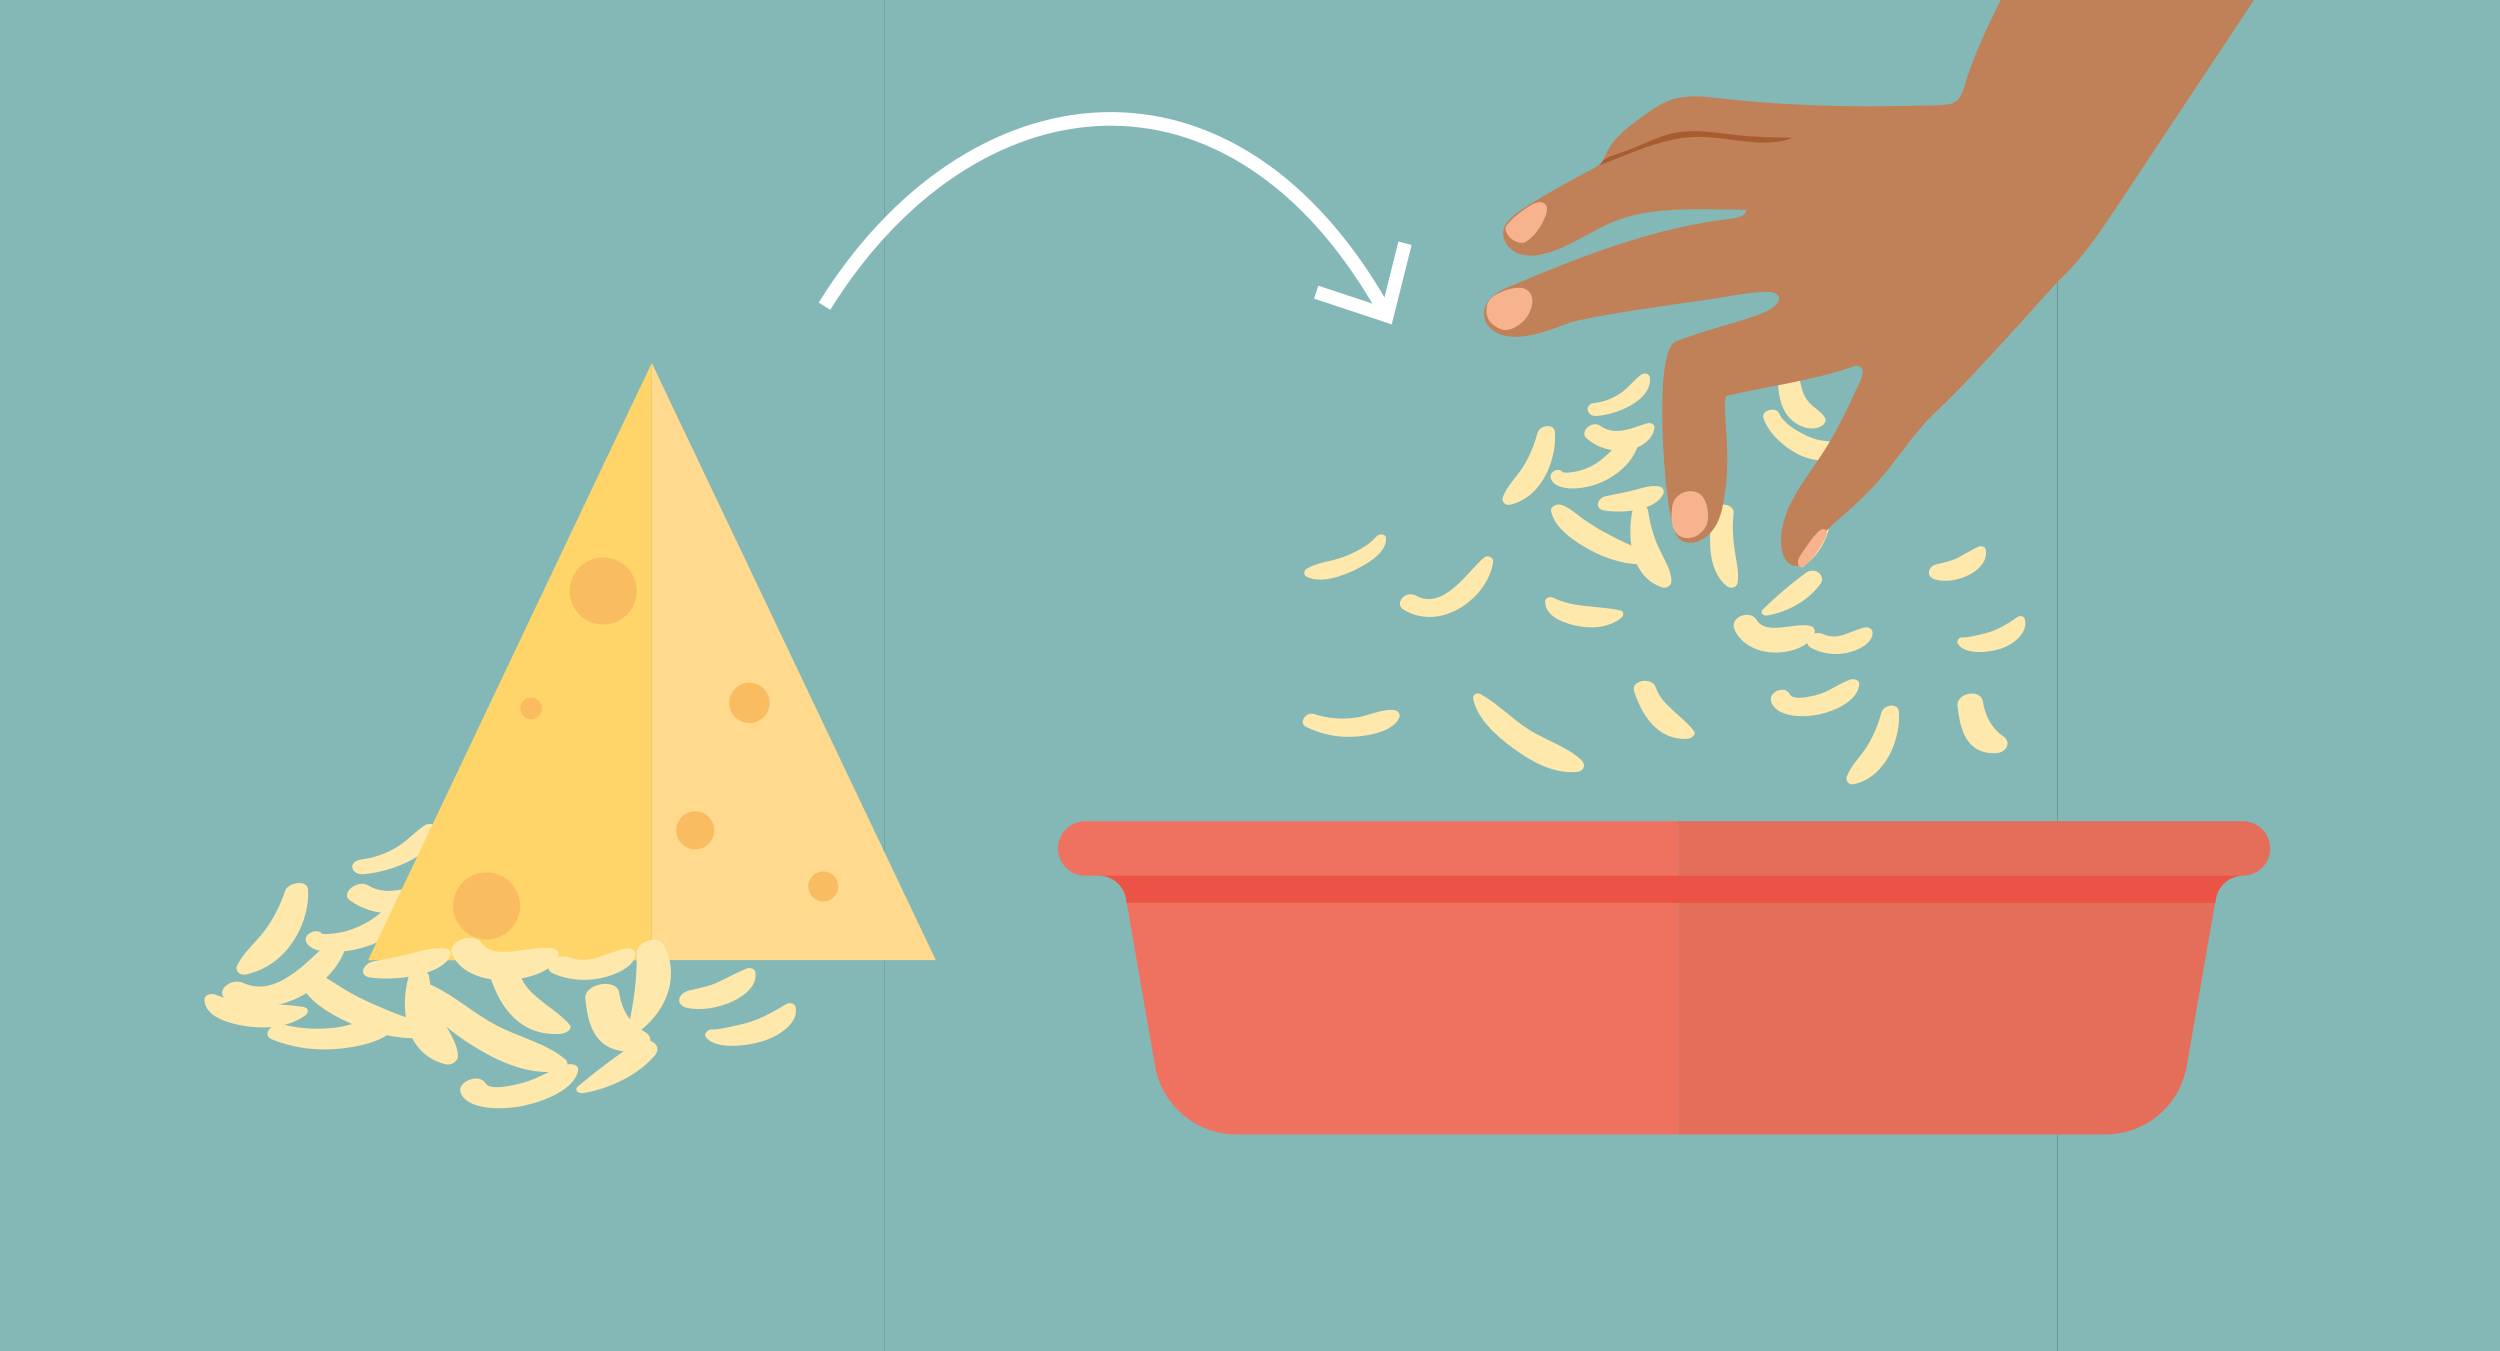 <?xml version="1.0" encoding="UTF-8"?> <svg xmlns="http://www.w3.org/2000/svg" xmlns:xlink="http://www.w3.org/1999/xlink" id="Ebene_1" viewBox="0 0 183.54 99.21"><rect x="0" y="0" width="183.54" height="99.21" fill="#333333" stroke="none"/><defs><style> .cls-1, .cls-2 { fill: none; } .cls-3 { fill: #c08159; } .cls-4 { fill: #f7b38e; } .cls-5 { fill: #ffd98e; } .cls-6 { fill: #ffd469; } .cls-2 { stroke: #fff; } .cls-7 { fill: #ee725f; } .cls-8 { fill: #e56e5b; } .cls-9 { fill: #fee8ab; } .cls-10 { fill: #a95c32; } .cls-11 { fill: #84b8b7; } .cls-12 { fill: #ea5345; } .cls-13 { clip-path: url(#clippath); } .cls-14 { fill: #fabc60; } </style><clipPath id="clippath"><rect class="cls-1" x="97.44" y="0" width="81.51" height="48.19"></rect></clipPath></defs><rect class="cls-11" x="0" y="0" width="64.96" height="99.21"></rect><rect class="cls-11" x="64.96" y="0" width="86.1" height="99.21"></rect><rect class="cls-11" x="151.06" y="0" width="32.48" height="99.21"></rect><path class="cls-7" d="M81.67,60.29h-2c-1.1,0-2,.9-2,2s.9,2,2,2h1c.98,0,1.82.71,1.99,1.67l2.14,12.3c.51,2.91,3.03,5.03,5.98,5.03h32.43v-23h-41.54Z"></path><path class="cls-8" d="M164.67,60.29h-41.46v23h31.35c2.95,0,5.48-2.12,5.98-5.03l2.14-12.3c.17-.96,1.01-1.67,1.99-1.67,1.1,0,2-.9,2-2s-.9-2-2-2"></path><path class="cls-12" d="M82.66,65.96l.06.33h79.91l.06-.33c.17-.96,1.01-1.67,1.99-1.67h-84c.98,0,1.82.7,1.99,1.67"></path><path class="cls-9" d="M119.56,31.96c-.79.56-1.34,1.31-2.12,1.88-.41.31-.92.57-1.44.71-.2.06-.42.09-.63.12-.15.03-.3.04-.45.03-.09-.02-.15-.03-.19-.02-.07-.19-.42-.23-.62-.11-.49.29-.25.8.14,1.02.69.41,1.81.29,2.6.07,1.72-.47,3.32-1.88,3.48-3.39.04-.34-.44-.55-.77-.32"></path><path class="cls-9" d="M124.01,29.57c-.12-.45-.85-.5-1.09-.05-.48.91-.53,1.91-.52,2.87.01.93.2,1.9.84,2.64.19.23.75.15.84-.15.27-.84.23-1.72.18-2.56-.06-.91,0-1.87-.24-2.75"></path><path class="cls-9" d="M125.7,37.65c-.22,1.68-.44,4.15,1.08,5.39.26.21.72.11.78-.23.14-.8-.1-1.63-.21-2.42-.13-.89-.18-1.76-.08-2.67.1-.85-1.46-.93-1.58-.08"></path><path class="cls-9" d="M124.36,53.67c-.83-1.11-2.37-1.88-2.8-3.2-.26-.81-1.86-.54-1.59.28.5,1.53,1.58,3.61,3.9,3.49.31-.02.69-.29.49-.57"></path><path class="cls-9" d="M133.96,35.84c-.35-.71-1.54-.25-1.5.44.08,1.62-.09,3.17-.34,4.79-.04.25.37.46.61.25,1.68-1.47,2.1-3.73,1.23-5.48"></path><path class="cls-9" d="M112.88,31.78c-.23.85-.57,1.71-1.06,2.49-.47.74-1.19,1.42-1.49,2.22-.11.29.14.66.56.56,2.47-.6,3.43-3.56,3.26-5.36-.06-.63-1.12-.47-1.26.08"></path><path class="cls-9" d="M138.13,52.3c-.23.85-.57,1.71-1.06,2.49-.46.74-1.19,1.42-1.49,2.22-.11.29.14.66.56.56,2.47-.6,3.43-3.56,3.26-5.36-.06-.63-1.12-.47-1.26.08"></path><path class="cls-9" d="M121.35,40.75c-.49-.3-1.09-.49-1.63-.72-.63-.27-1.25-.59-1.84-.91-.55-.29-1.08-.63-1.58-.97-.51-.36-.99-.81-1.59-1.06-.37-.15-.91.06-.83.46.25,1.23,1.74,2.23,2.91,2.86,1.18.63,2.9,1.21,4.39.96.35-.06.45-.44.18-.6"></path><path class="cls-9" d="M116.21,55.92c-.95-1.02-2.68-1.55-3.91-2.32-1.28-.8-2.29-1.9-3.61-2.65-.24-.13-.57.06-.54.29.24,1.46,1.64,2.73,2.88,3.65,1.23.91,3.01,2,4.82,1.77.42-.05.56-.49.34-.73"></path><path class="cls-9" d="M132.56,42.07c-1.12.82-2.19,1.75-3.16,2.69-.21.2.05.47.32.43,1.59-.26,3.08-1.15,3.92-2.31.44-.6-.38-1.33-1.08-.81"></path><path class="cls-9" d="M118.94,44.81c-1.64-.36-3.42-.17-4.9-.93-.21-.11-.59,0-.6.24-.04.99,1.05,1.52,2.06,1.77,1.17.29,2.55.26,3.53-.53.21-.17.2-.49-.1-.56"></path><path class="cls-9" d="M145.27,40.13c-.5.23-.96.51-1.44.77-.54.29-1.04.38-1.64.52-.66.16-.81.9-.16,1.11,1.51.48,4.07-.65,3.75-2.19-.04-.19-.29-.31-.51-.21"></path><path class="cls-9" d="M121.86,35.72c-.61-.12-1.2.07-1.8.24-.73.2-1.47.31-2.21.48-.56.13-.79.89-.15,1.02,1.28.25,3.85.07,4.42-1.22.08-.2-.01-.46-.27-.51"></path><path class="cls-9" d="M135.5,32.43c-1.01,0-1.92.01-2.8-.41-.83-.4-1.74-.91-2.09-1.68-.24-.51-1.32-.21-1.15.34.36,1.09,1.43,2.1,2.57,2.68,1.06.54,2.96.8,3.76-.38.15-.22.06-.55-.29-.55"></path><path class="cls-9" d="M120.51,27.49c-.53.39-.9.91-1.43,1.3-.59.43-1.28.71-2.04.8-.76.09-.56,1,.17.95,1.62-.11,4.16-1.24,3.91-2.87-.04-.24-.39-.33-.61-.17"></path><path class="cls-9" d="M101.06,39.38c-.61.69-1.53,1.17-2.46,1.52-.86.32-1.92.39-2.68.86-.23.15-.22.48.01.59,1.11.53,2.71-.08,3.75-.61.95-.49,2.13-1.24,2.08-2.25-.01-.3-.51-.33-.71-.11"></path><path class="cls-9" d="M148.66,45.45c-.06-.2-.33-.3-.54-.15-.73.5-1.47.97-2.39,1.2-.44.11-.96.24-1.41.29-.18.02-.35-.05-.49.09-.02.02-.03.03-.05.05-.09.09-.11.24-.05.33.54.83,2.2.67,3.14.37,1.03-.33,2.05-1.22,1.78-2.19"></path><path class="cls-9" d="M121.75,40.16c-.38-.85-.63-1.78-.76-2.69-.07-.55-1.04-.45-1.15.07-.38,1.83-.15,4.81,2.18,5.58.38.13.71-.2.69-.49-.04-.87-.61-1.69-.96-2.47"></path><path class="cls-9" d="M102.31,52.12c-.9-.07-1.89.45-2.79.57-1.03.14-2.07.05-3.01-.26-.64-.22-1.22.65-.62.94,1.1.53,2.29.8,3.61.71,1.08-.07,2.78-.39,3.22-1.38.13-.28-.08-.55-.42-.58"></path><path class="cls-9" d="M135.83,49.9c-.72.24-1.34.72-2.06.99-.46.17-2.1.62-2.36.09-.37-.74-1.64-.16-1.37.57.42,1.11,2.33,1.16,3.52.9,1.2-.26,2.81-1.01,2.94-2.17.04-.32-.32-.49-.67-.38"></path><path class="cls-9" d="M136.95,46.06c-1.1.22-1.96,1.02-3.11.49-.22-.1-.44-.1-.64-.03,0,0,0,0,0,0,.08-.23,0-.5-.3-.57-1.17-.28-3.2.74-3.93-.43-.52-.83-2.02-.19-1.63.69.41.94,1.37,1.55,2.58,1.68.85.09,2.05-.11,2.76-.67.03.13.12.25.29.35.76.4,1.71.56,2.63.36.8-.17,1.85-.67,1.88-1.45.01-.24-.21-.47-.54-.41"></path><path class="cls-9" d="M133.97,30.65c-.27-.45-.82-.71-1.17-1.12-.48-.56-.61-1.24-.69-1.93-.1-.86-1.67-.57-1.6.28.07.95.14,1.94.8,2.72.48.58,1.48,1.12,2.36.71.27-.13.45-.42.3-.66"></path><path class="cls-9" d="M126.24,26.8c-.45-.64-1.68-.16-1.33.56.54,1.11-1.64,2.05-2.18,2.92-.14.23.1.52.39.53,2.28.03,4.29-2.36,3.13-4.01"></path><path class="cls-9" d="M120.89,31.08c-1.18.39-2.36.94-3.41.18-.6-.43-1.55.44-1,.92.74.64,1.74,1.01,2.86.89,1.06-.12,2-.74,2.12-1.66.03-.27-.27-.41-.56-.32"></path><path class="cls-9" d="M147.08,54.06c-.83-.54-1.35-1.5-1.5-2.54-.14-1-1.99-.67-1.87.33.19,1.5.52,3.49,2.78,3.45.81-.01,1.22-.83.58-1.24"></path><path class="cls-9" d="M108.94,40.94c-1.15.98-2.96,3.91-4.99,2.79-.77-.43-1.64.59-.89,1.04,2.86,1.7,6.28-1.05,6.56-3.55.03-.28-.4-.52-.68-.28"></path><path class="cls-2" d="M60.53,22.48c10.6-17.07,30.03-19.8,41.3.69"></path><polyline class="cls-2" points="96.63 21.45 101.82 23.17 103.15 17.86"></polyline><path class="cls-9" d="M30.13,65.29c-1.07.67-1.82,1.54-2.87,2.23-.56.37-1.24.68-1.93.86-.27.07-.56.12-.84.15-.2.03-.4.05-.6.05-.11-.02-.19-.03-.25-.02-.09-.21-.54-.25-.82-.1-.66.35-.36.92.15,1.17.91.44,2.39.27,3.44,0,2.29-.59,4.46-2.26,4.72-4,.06-.4-.56-.62-1.01-.34"></path><path class="cls-9" d="M31.19,60.59c-.72.46-1.22,1.07-1.94,1.53-.79.51-1.73.85-2.73.98-1.01.13-.78,1.16.19,1.08,2.16-.18,5.56-1.55,5.28-3.42-.04-.27-.51-.36-.8-.17"></path><path class="cls-9" d="M31.57,64.69c-1.58.49-3.16,1.15-4.53.32-.78-.48-2.07.55-1.36,1.08.96.71,2.27,1.1,3.76.93,1.41-.17,2.68-.92,2.86-1.98.05-.32-.35-.47-.74-.35"></path><path class="cls-5" d="M68.71,70.49h-20.86V26.65s14.96,31.43,20.86,43.85"></path><path class="cls-6" d="M47.85,26.65v43.85h-20.83c2.36-4.99,20.83-43.85,20.83-43.85"></path><path class="cls-14" d="M41.82,43.39c0,1.36,1.1,2.46,2.46,2.46s2.46-1.1,2.46-2.46-1.1-2.46-2.46-2.46-2.46,1.1-2.46,2.46"></path><path class="cls-14" d="M33.26,66.51c0,1.36,1.1,2.46,2.46,2.46s2.46-1.1,2.46-2.46-1.1-2.46-2.46-2.46-2.46,1.1-2.46,2.46"></path><path class="cls-14" d="M49.64,60.96c0,.78.63,1.4,1.4,1.4s1.4-.63,1.4-1.4-.63-1.4-1.4-1.4-1.4.63-1.4,1.4"></path><path class="cls-14" d="M38.19,52.01c0,.44.36.8.8.8s.8-.36.8-.8-.36-.8-.8-.8-.8.36-.8.8"></path><path class="cls-14" d="M59.34,65.08c0,.61.49,1.1,1.1,1.1s1.1-.49,1.1-1.1-.49-1.1-1.1-1.1-1.1.49-1.1,1.1"></path><path class="cls-14" d="M53.54,51.6c0,.82.66,1.48,1.48,1.48s1.48-.66,1.48-1.48-.66-1.48-1.48-1.48-1.48.66-1.48,1.48"></path><path class="cls-9" d="M41.83,75.24c-1.06-1.25-3.08-2.07-3.61-3.58-.32-.92-2.45-.55-2.12.37.61,1.73,1.98,4.09,5.06,3.87.41-.03.92-.36.66-.67"></path><path class="cls-9" d="M48.75,69.39c-.45-.8-2.03-.24-2.01.56.05,1.86-.22,3.64-.61,5.51-.06.29.47.52.8.27,2.27-1.74,2.91-4.35,1.81-6.33"></path><path class="cls-9" d="M20.93,65.41c-.33.98-.81,1.98-1.49,2.9-.64.87-1.63,1.67-2.04,2.6-.15.34.16.75.72.62,3.29-.77,4.67-4.19,4.49-6.25-.06-.72-1.47-.51-1.68.13"></path><path class="cls-9" d="M31.87,75.43c-.64-.33-1.43-.52-2.14-.77-.83-.29-1.64-.64-2.42-.98-.72-.32-1.41-.68-2.06-1.07-.67-.39-1.29-.9-2.07-1.17-.48-.17-1.21.09-1.12.55.29,1.4,2.23,2.51,3.76,3.18,1.54.68,3.81,1.3,5.79.96.47-.08.6-.52.26-.7"></path><path class="cls-9" d="M41.53,77.81c-1.23-1.14-3.5-1.69-5.1-2.54-1.67-.88-2.98-2.11-4.7-2.93-.31-.15-.76.08-.72.35.27,1.66,2.08,3.08,3.71,4.09,1.61,1,3.93,2.2,6.34,1.87.55-.08.76-.58.47-.85"></path><path class="cls-9" d="M46.69,76.58c-1.52.98-2.96,2.08-4.28,3.19-.28.24.05.54.41.48,2.11-.35,4.12-1.42,5.27-2.78.6-.71-.45-1.51-1.4-.89"></path><path class="cls-9" d="M22.29,73.93c-2.16-.36-4.53-.08-6.47-.91-.28-.12-.78.01-.8.3-.08,1.13,1.35,1.71,2.68,1.96,1.54.29,3.38.21,4.7-.72.28-.2.28-.57-.11-.63"></path><path class="cls-9" d="M54.78,71.12c-.67.28-1.3.62-1.94.93-.72.35-1.4.47-2.19.65-.89.2-1.1,1.06-.25,1.28,1.98.5,5.42-.88,5.05-2.64-.05-.21-.38-.35-.67-.22"></path><path class="cls-9" d="M32.72,69.64c-.81-.12-1.59.12-2.39.33-.97.26-1.96.41-2.94.62-.75.16-1.08,1.05-.23,1.17,1.69.25,5.11-.05,5.9-1.55.12-.23,0-.53-.34-.58"></path><path class="cls-9" d="M58.4,73.89c-.07-.23-.43-.33-.72-.15-.99.6-1.98,1.16-3.21,1.45-.59.14-1.28.3-1.88.38-.24.03-.46-.05-.65.12-.02.02-.04.04-.06.06-.12.1-.15.28-.07.38.68.93,2.89.7,4.15.32,1.38-.41,2.76-1.47,2.43-2.57"></path><path class="cls-9" d="M32.42,74.74c-.48-.96-.78-2.02-.92-3.06-.08-.63-1.37-.49-1.53.12-.56,2.11-.36,5.52,2.71,6.33.5.13.94-.25.94-.59-.02-1-.75-1.91-1.19-2.81"></path><path class="cls-9" d="M28.51,74.67c-1.19-.05-2.52.57-3.72.75-1.37.19-2.75.12-3.98-.21-.85-.23-1.64.79-.85,1.1,1.44.57,3.01.84,4.77.7,1.44-.12,3.7-.54,4.32-1.69.18-.32-.09-.63-.54-.65"></path><path class="cls-9" d="M41.57,78.17c-.97.29-1.8.87-2.77,1.2-.62.21-2.8.78-3.14.18-.47-.83-2.18-.12-1.83.7.52,1.26,3.06,1.26,4.64.92,1.61-.34,3.76-1.25,3.97-2.59.06-.37-.41-.55-.87-.41"></path><path class="cls-9" d="M45.95,69.63c-1.47.29-2.64,1.23-4.14.66-.29-.11-.59-.1-.84-.02,0,0,0,0,0,0,.11-.27.02-.57-.38-.64-1.55-.29-4.26.96-5.19-.36-.66-.94-2.67-.15-2.19.84.51,1.07,1.77,1.74,3.36,1.84,1.12.07,2.72-.19,3.68-.86.03.15.15.29.38.39.99.44,2.24.59,3.48.33,1.06-.22,2.47-.83,2.54-1.72.02-.28-.26-.54-.7-.45"></path><path class="cls-9" d="M47.36,75.77c-1.09-.59-1.74-1.68-1.9-2.87-.15-1.14-2.62-.7-2.49.44.2,1.72.58,3.99,3.57,3.87,1.07-.04,1.64-.99.81-1.44"></path><path class="cls-9" d="M24.59,68.81c-1.56,1.16-4.06,4.58-6.71,3.36-1.01-.46-2.19.73-1.21,1.22,3.74,1.86,8.36-1.41,8.81-4.28.05-.32-.51-.58-.89-.3"></path><g class="cls-13"><path class="cls-3" d="M132.07,41.54c-1,.14-1.31-.98-1.32-1.75,0-1,.29-1.98.73-2.87.63-1.28,1.53-2.4,2.3-3.6,1.11-1.7,1.96-3.55,2.81-5.39.17-.36.27-.89-.1-1.05-.16-.07-.36,0-.53.06-2.74.98-6.31,1.44-9.14,2.11-.52.12.28,3.77-.13,6.73-.12.81-.2,1.65-.52,2.4-.32.76-.93,1.44-1.73,1.63-.37.08-.79.04-1.08-.19-.2-.16-.33-.4-.43-.64-.74-1.69-1.62-13.19.08-13.9,2.25-.93,5.68-1.63,6.91-2.35.46-.26,1.13-.94.29-1.24-.19-.07-.4-.07-.6-.06-1.52.05-3.01.4-4.51.61-1.87.26-8.5,1.18-9.87,1.66-1.24.44-2.43.97-3.77,1.02-.54.02-1.11-.04-1.59-.29-.48-.26-.88-.73-.92-1.27-.05-.55.25-1.07.66-1.42.41-.36.92-.58,1.42-.79,5.18-2.2,10.49-4.25,16.08-4.9.46-.05,1.02-.19,1.11-.64-.84-.03-1.69-.04-2.53-.04-2.37-.02-4.81-.02-7.03.83-1.77.69-3.33,1.9-5.16,2.4-.71.2-1.5.27-2.17-.04-.67-.31-1.16-1.1-.92-1.8.11-.32.35-.57.58-.81.77-.77,4.79-2.97,5.77-3.47.2-.1.41-.21.59-.34.09-.07.17-.15.24-.24.04-.04.07-.1.09-.15.1-.16.16-.34.25-.51.52-1.11,1.54-1.87,2.52-2.6.74-.54,1.51-1.09,2.39-1.36,1.1-.33,2.29-.19,3.44-.06,3.53.39,7.09.58,10.65.58,1.21,0,5.23-.02,6.03-.13.88-.12,1.06-.72,1.3-1.44,1.09-3.97,4.9-10.19,6.19-13.89l20.55-.71c-1.49,2.3-14.99,22.65-15.32,23.14-1.26,1.87-2.52,3.85-4.12,5.43-1.2,1.18-2.29,2.5-3.43,3.74-1.99,2.14-3.94,4.36-6.07,6.36-1.65,1.56-2.83,3.56-4.35,5.24-.82.9-1.73,1.72-2.65,2.52-.47.4-.95.82-1.27,1.34-.26.41-.41.88-.65,1.29-.24.42-.62.8-1.1.86"></path><path class="cls-10" d="M131.52,10.14c-.33.15-.69.23-1.05.27-1.98.26-3.97-.41-5.96-.36-1.43.03-2.82.45-4.15.94-.68.25-1.35.52-2.02.79-.31.12-.63.23-.95.36.09-.07.17-.15.24-.24.04-.05.07-.1.09-.15.16-.1.32-.2.49-.27.64-.24,1.3-.44,1.94-.71.93-.39,1.85-.83,2.84-1.03,1.49-.28,3.03.02,4.54.18,1.33.14,2.66.17,3.99.19"></path><path class="cls-4" d="M111.71,15.52c-.26.19-.51.39-.73.61-.14.15-.37.35-.44.55-.06.15.04.37.12.51.2.34.57.58.96.63.08.01.16.01.24,0,.11-.02.21-.09.3-.16.59-.43,1-1.06,1.28-1.74.12-.28.27-.83-.1-1.01-.43-.21-.9.11-1.25.34-.13.09-.26.18-.39.27"></path><path class="cls-4" d="M111.6,21.12c-.42,0-.84.1-1.24.25-.45.17-.9.42-1.11.84-.09.18-.12.38-.12.58,0,.23.04.46.15.66.13.23.34.4.56.54.15.1.32.18.49.22.31.06.63-.04.91-.19.5-.27.91-.71,1.12-1.24.1-.24.16-.5.14-.75-.03-.53-.39-.89-.92-.9"></path><path class="cls-4" d="M124.25,39.47c.28-.08.53-.26.73-.47.14-.15.26-.32.33-.51.14-.36.09-.77.04-1.16-.06-.38-.22-.76-.51-1.03-.28-.25-.79-.28-1.15-.18-.27.08-.51.25-.68.47-.21.28-.25.62-.28.96-.06.68,0,1.56.72,1.87.27.12.54.11.8.03"></path><path class="cls-4" d="M133.31,39.22c-.21.21-.38.46-.55.7-.17.25-.34.5-.51.75-.16.23-.32.51-.23.77.04.12.15.22.27.22.1,0,.18-.08.26-.15.54-.51.99-1.11,1.33-1.78.11-.21.36-.58.17-.81-.21-.25-.59.14-.74.29"></path></g></svg> 